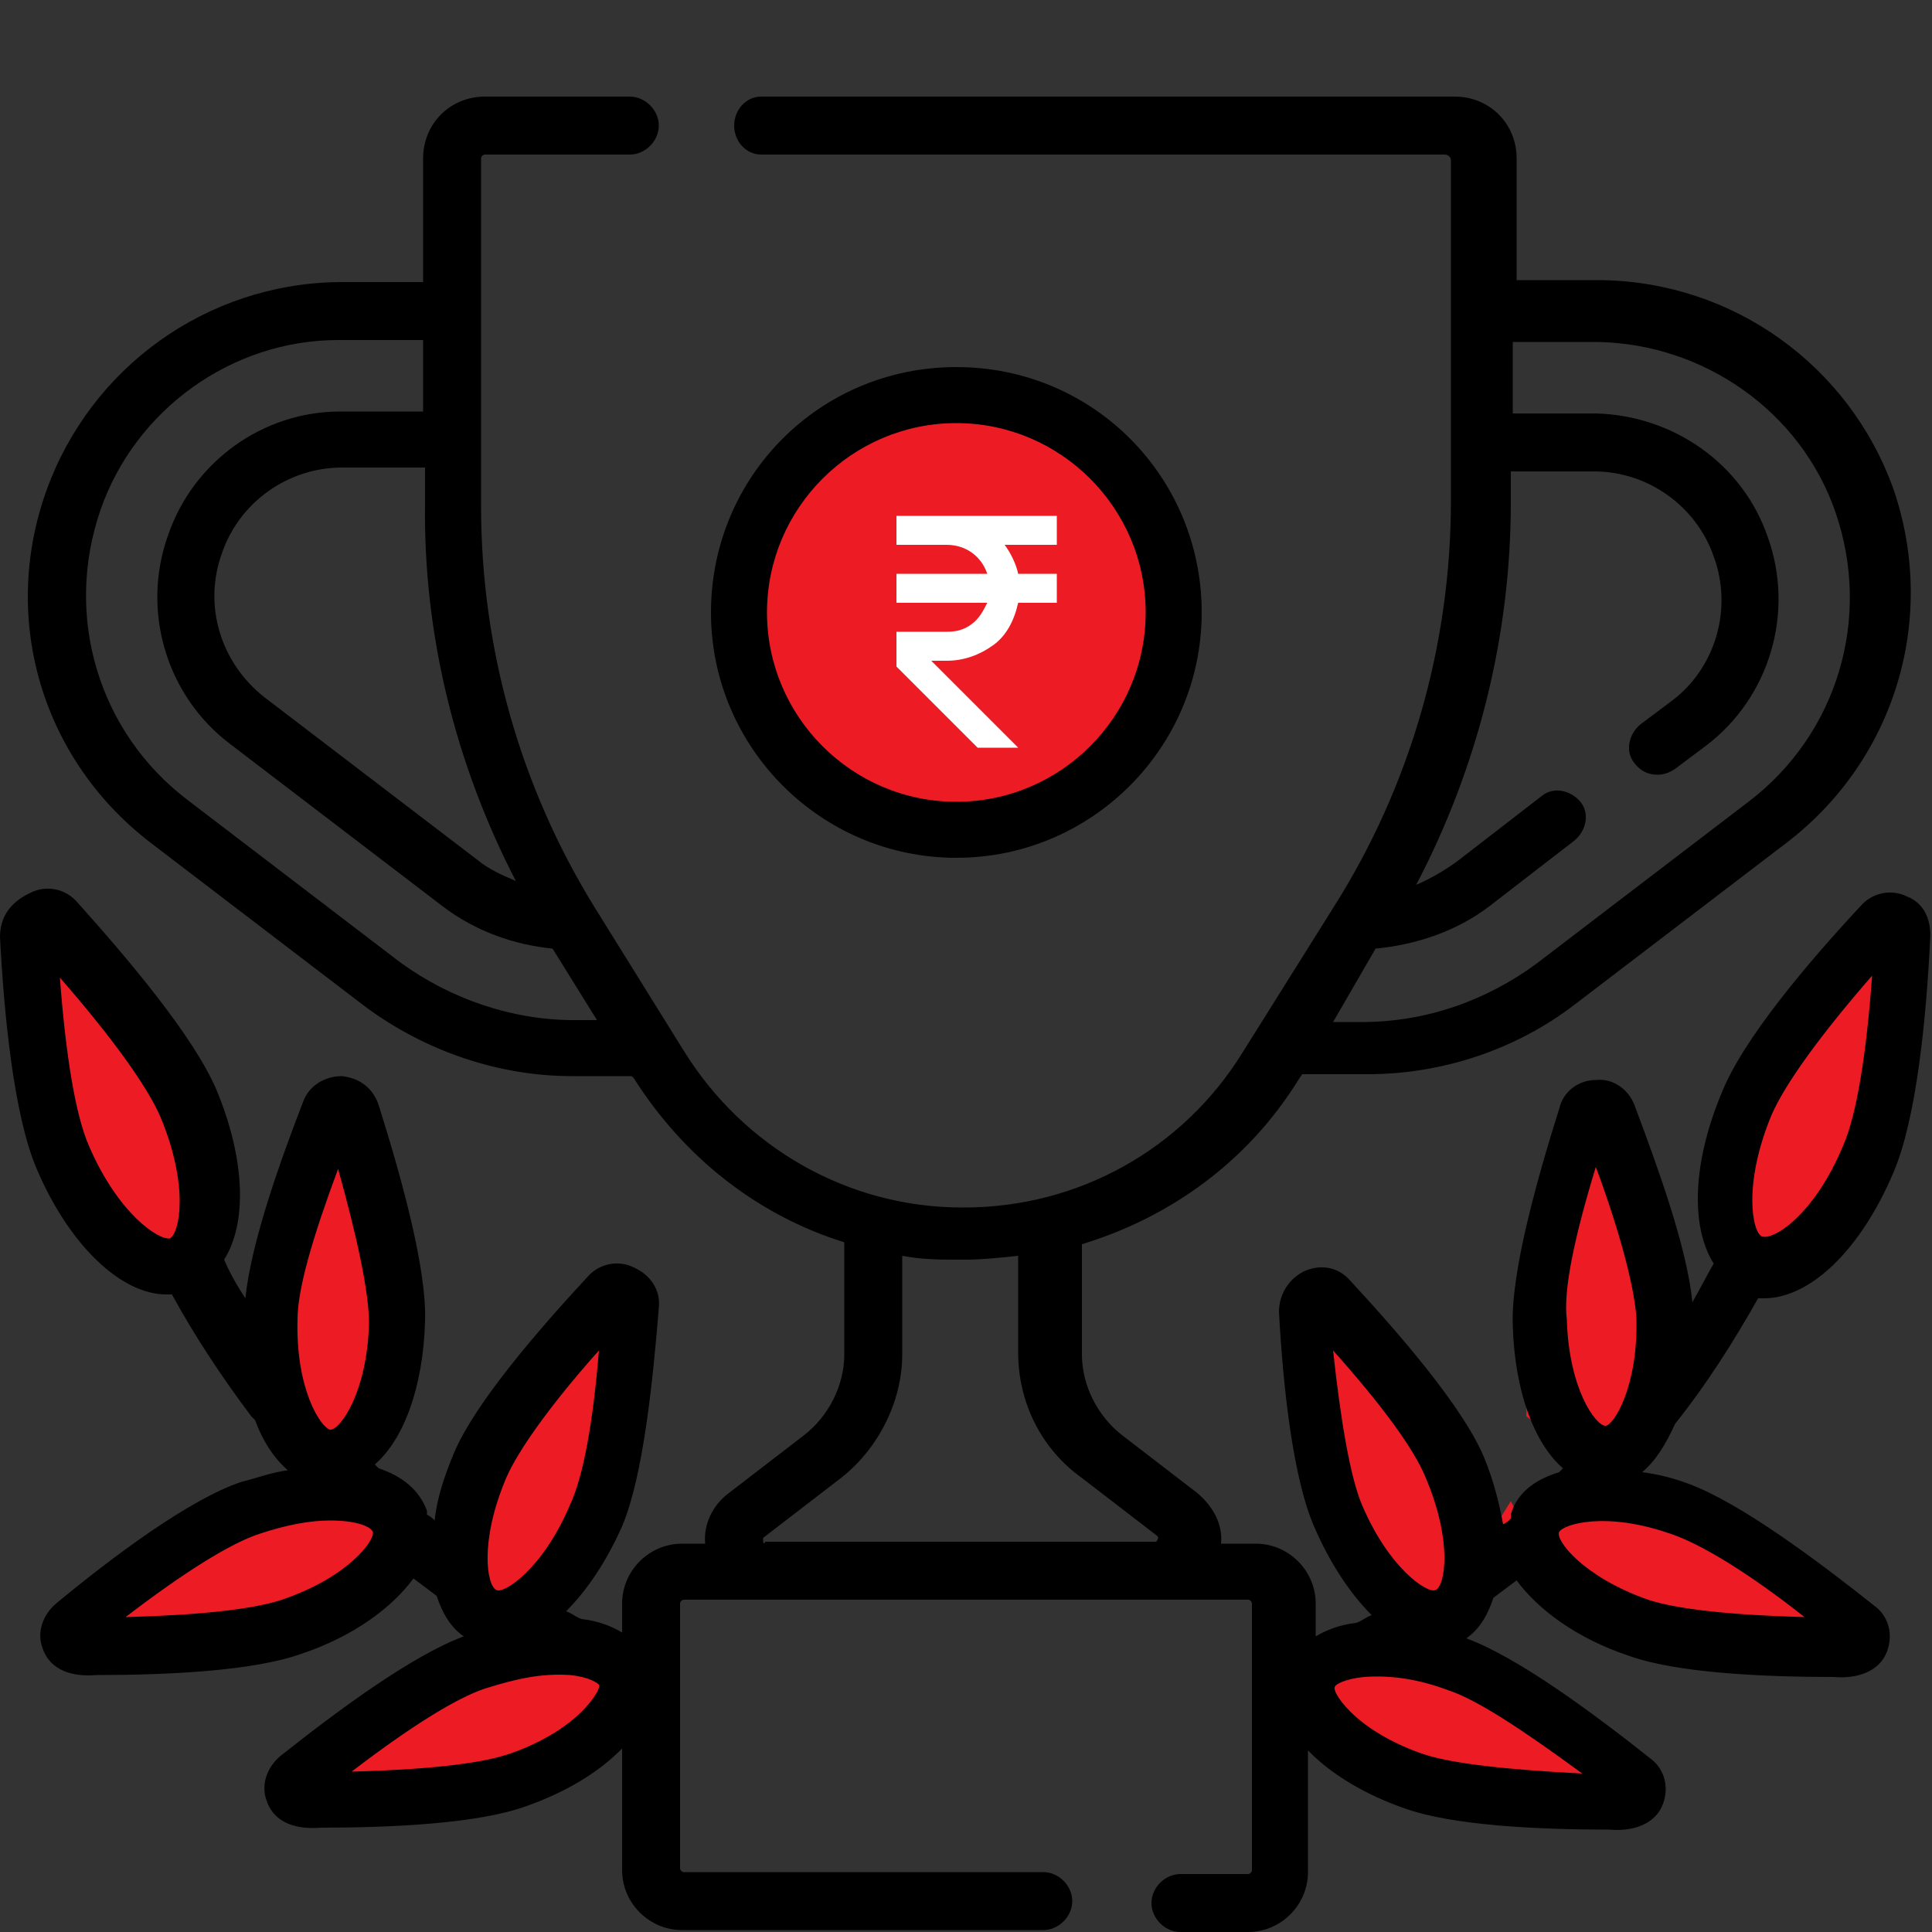 <?xml version="1.0" encoding="utf-8"?>
<!-- Generator: Adobe Illustrator 24.2.1, SVG Export Plug-In . SVG Version: 6.00 Build 0)  -->
<svg version="1.0" id="Layer_1" xmlns="http://www.w3.org/2000/svg" xmlns:xlink="http://www.w3.org/1999/xlink" x="0px" y="0px"
	 viewBox="0 0 100 100" style="enable-background:new 0 0 100 100;" xml:space="preserve">
<rect x="0" y="0" width="100" height="100" fill="#333333" stroke="none"/>
<style type="text/css">
	.st0{fill:#ED1C24;}
	.st1{fill:#FFFFFF;}
</style>
<path class="st0" d="M68.8,86.2l5-3.4l-3.6-1.6L68,76.8l-0.9-3l1.1-6.7l5.6,5.3l2.9,7v2.7l1.9-2.1l3.6-4.1L79,73.3l0.1-3.8l1.6-9.9
	l2.1-1.3l3.5,6.5v7.7l1.1-2.8l2-5v-4.3l1.3-4l3.1-6.4l4.2-1.9c0,0-0.2,5.2,0,6c0.2,0.7,0,5.5,0,5.5L94.8,64l-3.5,1.1l-7.6,11l2.7,2
	l5.2,2.1l3.9,4.7h-4.9h-4.5l-5.5-2.6l-2.4-4.6l-4.5,7.2l5,1.8l4.6,5L81,93l-6.2-0.7l-5-2l-2.6-3.1L68.8,86.2z"/>
<polygon class="st0" points="31,85.4 26.7,83.2 30.9,80.6 31.5,76.1 32.1,68.8 31.6,67.2 27.4,70.9 24.5,75.5 23.2,79.9 21.9,79.9 
	18.2,75.5 20.8,69.9 19.3,65.1 19,60.4 17.2,58.3 14.6,64.8 14.1,71.8 9.8,64 11.1,61 8.2,54.4 3.1,48.1 1,48.8 2.1,57.9 4.4,62.9 
	9.3,65.6 14.8,73.9 16.6,76.8 8.6,79.9 3.5,83.7 9.3,84.9 15.4,84.2 19.3,80.2 22,81.2 26.7,84.9 20.9,87.3 16.6,91 15.4,93 
	21.9,93.8 25.8,93 32.1,88.7 32.9,86.7 "/>
<path class="st0" d="M50.6,20.4c0.4,0,4.1,1.5,4.1,1.5l3.2,2.3l2,3.7l0.7,4.9l-3.5,7.7c0,0-3,0.6-3.4,1c-0.4,0.5-6.5,1.3-6.5,1.3
	l-3.9-2l-3.7-3.1l-1.6-3.9v-5.7l2.5-3.9l5.1-3.8H50.6z"/>
<g>
	<path d="M98.7,46.4c-0.8-0.4-1.8-0.2-2.4,0.5c-2.7,2.9-6.1,6.9-7.2,9.7c-1.5,3.6-1.6,6.9-0.4,8.8c-0.4,0.7-0.7,1.3-1.1,2
		c-0.3-2.9-1.8-7-3-10.2c-0.3-0.8-1.1-1.4-2-1.3c-0.9,0-1.7,0.6-1.9,1.5c-1.1,3.5-2.5,8.4-2.4,11.2c0.1,3.4,1.1,6.1,2.6,7.4
		c-0.1,0.1-0.1,0.1-0.2,0.2c-1.3,0.4-2.2,1.1-2.5,2.2c0,0.1,0,0.1,0,0.2c-0.1,0.1-0.2,0.2-0.4,0.3c-0.2-1.1-0.5-2.3-1-3.5
		c-1.1-2.6-4.4-6.4-6.9-9.1c-0.6-0.7-1.5-0.9-2.4-0.5c-0.8,0.4-1.3,1.2-1.3,2.1c0.2,3.7,0.7,8.7,1.9,11.3c0.8,1.8,1.8,3.3,2.9,4.4
		c-0.3,0.1-0.5,0.3-0.8,0.4c-0.9,0.1-1.6,0.4-2.1,0.7V83c0-1.7-1.4-3.1-3.1-3.1h-1.8c0.1-1-0.4-1.9-1.2-2.6l-3.9-3
		c-1.3-1-2.1-2.6-2.1-4.2v-5.7c4.6-1.4,8.6-4.3,11.2-8.5l0.2-0.3h3.4c3.9,0,7.7-1.3,10.7-3.6l11-8.4c5.6-4.3,7.8-11.6,5.5-18.3
		c-2.3-6.4-8.3-10.7-15.1-10.8c-1.5,0-3,0-4.4,0V8.2c0-1.8-1.4-3.2-3.2-3.2H39.4C38.6,5,38,5.7,38,6.5S38.6,8,39.4,8h35.4
		c0.1,0,0.3,0.1,0.3,0.3v17.6c0,7.5-2.1,14.8-6.1,21.1l-4.7,7.5c-3.1,5-8.5,8-14.4,8c0,0-0.1,0-0.1,0c-5.9,0-11.3-3.1-14.4-8.1
		l-4.6-7.4c-3.9-6.3-5.9-13.5-5.9-20.8V8.2C24.9,8.1,25,8,25.1,8h7.5c0.8,0,1.5-0.7,1.5-1.5S33.4,5,32.6,5h-7.5
		c-1.8,0-3.2,1.4-3.2,3.2v6.4c-1.4,0-2.9,0-4.4,0c-6.8,0.1-12.8,4.4-15.1,10.8c-2.4,6.7-0.2,14,5.5,18.3l11,8.4
		c3.1,2.3,6.9,3.6,10.7,3.6h3.1l0.1,0.1c2.6,4.1,6.4,7.1,10.9,8.5v5.8c0,1.6-0.8,3.2-2.1,4.2l-3.9,3c-0.8,0.6-1.3,1.6-1.2,2.6h-1.2
		c-1.7,0-3.1,1.4-3.1,3.1v1.5c-0.5-0.3-1.2-0.6-2.1-0.7c-0.3-0.1-0.5-0.3-0.8-0.4c1.1-1.1,2.1-2.6,2.9-4.4c1.1-2.6,1.6-7.6,1.9-11.3
		c0.1-0.9-0.4-1.7-1.3-2.1c-0.8-0.4-1.8-0.2-2.4,0.5c-2.5,2.7-5.8,6.5-6.9,9.1c-0.5,1.2-0.9,2.4-1,3.5c-0.1-0.1-0.2-0.2-0.4-0.3
		c0-0.1,0-0.1,0-0.2c-0.4-1.1-1.3-1.8-2.5-2.2c-0.1-0.1-0.1-0.1-0.2-0.2c1.5-1.3,2.5-4,2.6-7.4c0.1-2.8-1.3-7.7-2.4-11.2
		c-0.3-0.9-1-1.4-1.9-1.5c-0.9,0-1.7,0.5-2,1.3c-1.2,3.1-2.7,7.3-3,10.2c-0.4-0.6-0.8-1.3-1.1-2c1.2-1.9,1.1-5.2-0.4-8.8
		c-1.2-2.8-4.6-6.8-7.2-9.7c-0.6-0.7-1.6-0.9-2.4-0.5C0.5,46.7,0,47.5,0,48.5c0.2,3.9,0.7,9.2,1.9,12c1.7,4,4.4,6.5,6.7,6.5
		c0.1,0,0.2,0,0.3,0c1.2,2.2,2.6,4.3,4.1,6.3c0.1,0.1,0.1,0.1,0.2,0.2c0.4,1.1,1,2,1.7,2.6c-0.8,0.1-1.6,0.4-2.4,0.6
		c-2.7,0.9-6.7,3.9-9.6,6.3c-0.7,0.6-1,1.5-0.7,2.3c0.4,1.2,1.6,1.5,2.8,1.4c3.6,0,8.1-0.2,10.6-1.1h0c2.7-0.9,4.7-2.4,5.8-3.9
		c0.4,0.3,0.8,0.6,1.2,0.9c0.3,0.9,0.7,1.6,1.4,2.1c-2.7,1-6.6,3.9-9.5,6.2c-0.7,0.6-1,1.5-0.7,2.3c0.4,1.2,1.6,1.5,2.8,1.4
		c3.6,0,8.1-0.2,10.6-1.1c2-0.7,3.7-1.7,4.9-2.9c0,0,0.1-0.1,0.1-0.1v6.3c0,1.7,1.4,3.1,3.1,3.1H54c0.8,0,1.5-0.7,1.5-1.5
		s-0.7-1.5-1.5-1.5H35.4c-0.1,0-0.2-0.1-0.2-0.2V83c0-0.1,0.1-0.2,0.2-0.2h29.2c0.1,0,0.2,0.1,0.2,0.2v13.8c0,0.1-0.1,0.2-0.2,0.2
		h-3.5c-0.8,0-1.5,0.7-1.5,1.5s0.7,1.5,1.5,1.5h3.5c1.7,0,3.1-1.4,3.1-3.1v-6.3c0,0,0.1,0.1,0.1,0.1c1.2,1.2,2.9,2.2,4.9,2.9h0
		c2.5,0.9,7,1.1,10.6,1.1c1.1,0.1,2.4-0.2,2.8-1.4c0.3-0.9,0-1.8-0.7-2.3c-2.9-2.3-6.8-5.2-9.5-6.2c0.7-0.5,1.1-1.2,1.4-2.1
		c0.4-0.3,0.8-0.6,1.2-0.9c1.1,1.5,3.1,3,5.8,3.9h0c2.5,0.9,7,1.1,10.6,1.1c1.1,0.1,2.4-0.2,2.8-1.4c0.3-0.9,0-1.8-0.7-2.3
		c-2.9-2.3-6.9-5.3-9.6-6.3c-0.8-0.3-1.6-0.5-2.4-0.6c0.7-0.6,1.2-1.4,1.7-2.5c0,0,0,0,0,0c1.6-2,3-4.2,4.3-6.5c0.1,0,0.2,0,0.3,0
		c2.4,0,5-2.5,6.7-6.5c1.2-2.8,1.7-8,1.9-12C100,47.5,99.5,46.7,98.7,46.4L98.7,46.4z M71.2,49.1c2.1-0.2,4.2-0.9,5.9-2.2l4.4-3.4
		c0.6-0.5,0.8-1.4,0.3-2c-0.5-0.6-1.4-0.8-2-0.3l-4.4,3.4c-0.7,0.5-1.4,0.9-2.1,1.2c3.2-6.1,4.9-12.9,4.9-19.8v-1.6
		c1.4,0,2.8,0,4.3,0c2.8,0,5.3,1.8,6.2,4.4c1,2.7,0.1,5.8-2.2,7.5l-1.6,1.2c-0.6,0.5-0.8,1.4-0.3,2c0.3,0.4,0.7,0.6,1.2,0.6
		c0.3,0,0.6-0.1,0.9-0.3l1.6-1.2c3.3-2.5,4.6-6.9,3.2-10.8c-1.3-3.8-4.9-6.3-8.9-6.4c-1.5,0-3,0-4.3,0v-3.7c1.4,0,2.9,0,4.4,0
		c5.5,0.1,10.5,3.6,12.3,8.8c1.9,5.5,0.1,11.5-4.5,15l-11,8.4c-2.6,1.9-5.7,3-9,3h-1.5L71.2,49.1z M26.7,45.6
		c-0.7-0.3-1.4-0.6-2-1.1l-11-8.4c-2.3-1.8-3.2-4.8-2.2-7.5c0.9-2.6,3.4-4.4,6.2-4.4c1.5,0,2.9,0,4.3,0V26
		C21.9,32.9,23.6,39.6,26.7,45.6z M29.7,52.8c-3.2,0-6.4-1.1-9-3l-11-8.4c-4.6-3.5-6.4-9.5-4.5-15c1.8-5.2,6.8-8.8,12.3-8.8
		c1.5,0,3,0,4.4,0v3.7c-1.4,0-2.9,0-4.3,0c-4,0-7.6,2.6-8.9,6.4c-1.4,3.9-0.1,8.3,3.2,10.8l11,8.4c1.7,1.3,3.7,2,5.7,2.2l2.3,3.7
		H29.7z M26.2,76.5c0.6-1.4,2.3-3.8,4.8-6.6c-0.3,3.7-0.8,6.5-1.5,8c-1.4,3.3-3.4,4.6-3.8,4.4C25.2,82.1,24.8,79.8,26.2,76.5z
		 M15.4,68.3c0-1.6,0.8-4.3,2.1-7.8c1,3.6,1.6,6.4,1.6,8c-0.1,3.6-1.5,5.5-2,5.5c0,0,0,0,0,0C16.6,73.9,15.3,71.9,15.4,68.3z
		 M4.6,59.3c-0.7-1.6-1.2-4.7-1.5-8.7c2.7,3.1,4.5,5.6,5.2,7.2c1.5,3.6,1,6,0.5,6.3C8.2,64.2,6.1,62.8,4.6,59.3z M14.6,82.8
		c-1.5,0.5-4.3,0.8-8.1,0.9c3-2.3,5.4-3.8,6.9-4.3c1.5-0.5,2.7-0.7,3.7-0.7c1.3,0,2.1,0.3,2.2,0.6C19.4,79.7,18.1,81.6,14.6,82.8z
		 M30.1,88.6c-0.9,0.9-2.3,1.7-3.8,2.2h0c-1.5,0.5-4.3,0.8-8.1,0.9c3-2.3,5.4-3.8,6.9-4.3c1.6-0.5,2.9-0.8,4.4-0.7
		c1,0.1,1.4,0.4,1.5,0.5S30.8,87.9,30.1,88.6L30.1,88.6z M39.5,79.8c0-0.1,0-0.1,0-0.2l3.9-3c2-1.5,3.3-4,3.3-6.5v-5.1
		c1,0.2,2,0.2,3.1,0.2c0,0,0.1,0,0.1,0c0.9,0,1.9-0.1,2.8-0.2v5c0,2.6,1.2,5,3.3,6.5l3.9,3c0,0,0.1,0.1,0,0.2c0,0.1-0.1,0.1-0.1,0.1
		H39.6C39.6,79.9,39.5,79.9,39.5,79.8z M82.6,60.4c1.3,3.5,2,6.3,2.1,7.8c0.1,3.6-1.2,5.6-1.6,5.6c0,0,0,0,0,0c-0.5,0-1.9-1.9-2-5.5
		C80.9,66.8,81.5,64,82.6,60.4L82.6,60.4z M70.5,77.9c-0.6-1.4-1.1-4.3-1.5-8c2.5,2.8,4.2,5.1,4.8,6.6c1.4,3.3,1,5.6,0.5,5.8
		C73.9,82.5,71.9,81.2,70.5,77.9L70.5,77.9z M73.7,90.8c-1.5-0.5-2.9-1.3-3.8-2.2c-0.7-0.7-0.9-1.2-0.8-1.3c0-0.1,0.5-0.4,1.5-0.5
		c1.4-0.1,2.8,0.1,4.4,0.7c1.5,0.5,3.9,2.1,6.9,4.3C78.1,91.6,75.2,91.3,73.7,90.8z M93.4,83.7c-3.7-0.1-6.6-0.4-8.1-0.9h0
		c-3.4-1.2-4.8-3.1-4.6-3.5c0.2-0.4,2.4-1.1,5.8,0.1C88,79.9,90.5,81.4,93.4,83.7L93.4,83.7z M95.4,59.3c-1.5,3.6-3.6,4.9-4.2,4.7
		c-0.5-0.2-1-2.7,0.5-6.3c0.7-1.6,2.5-4.1,5.2-7.2C96.6,54.6,96.1,57.7,95.4,59.3L95.4,59.3z"/>
	<path d="M49.5,44.4c7,0,12.7-5.7,12.7-12.7S56.6,19,49.5,19s-12.7,5.7-12.7,12.7S42.5,44.4,49.5,44.4z M49.5,21.9
		c5.4,0,9.8,4.4,9.8,9.8s-4.4,9.8-9.8,9.8s-9.8-4.4-9.8-9.8S44.1,21.9,49.5,21.9L49.5,21.9z"/>
</g>
<path class="st1" d="M54.7,28.2v-1.5h-8.3v1.5h2.6c1,0,1.8,0.6,2.1,1.5h-4.7v1.5h4.7c-0.2,0.4-0.4,0.8-0.8,1.1
	c-0.4,0.3-0.8,0.4-1.3,0.4h-2.6v1.8l4.2,4.2h2.1l-4.5-4.5h0.8c0.9,0,1.7-0.3,2.4-0.8c0.7-0.5,1.1-1.3,1.3-2.2h2v-1.5h-2
	c-0.1-0.5-0.4-1.1-0.7-1.5H54.7z"/>
</svg>
